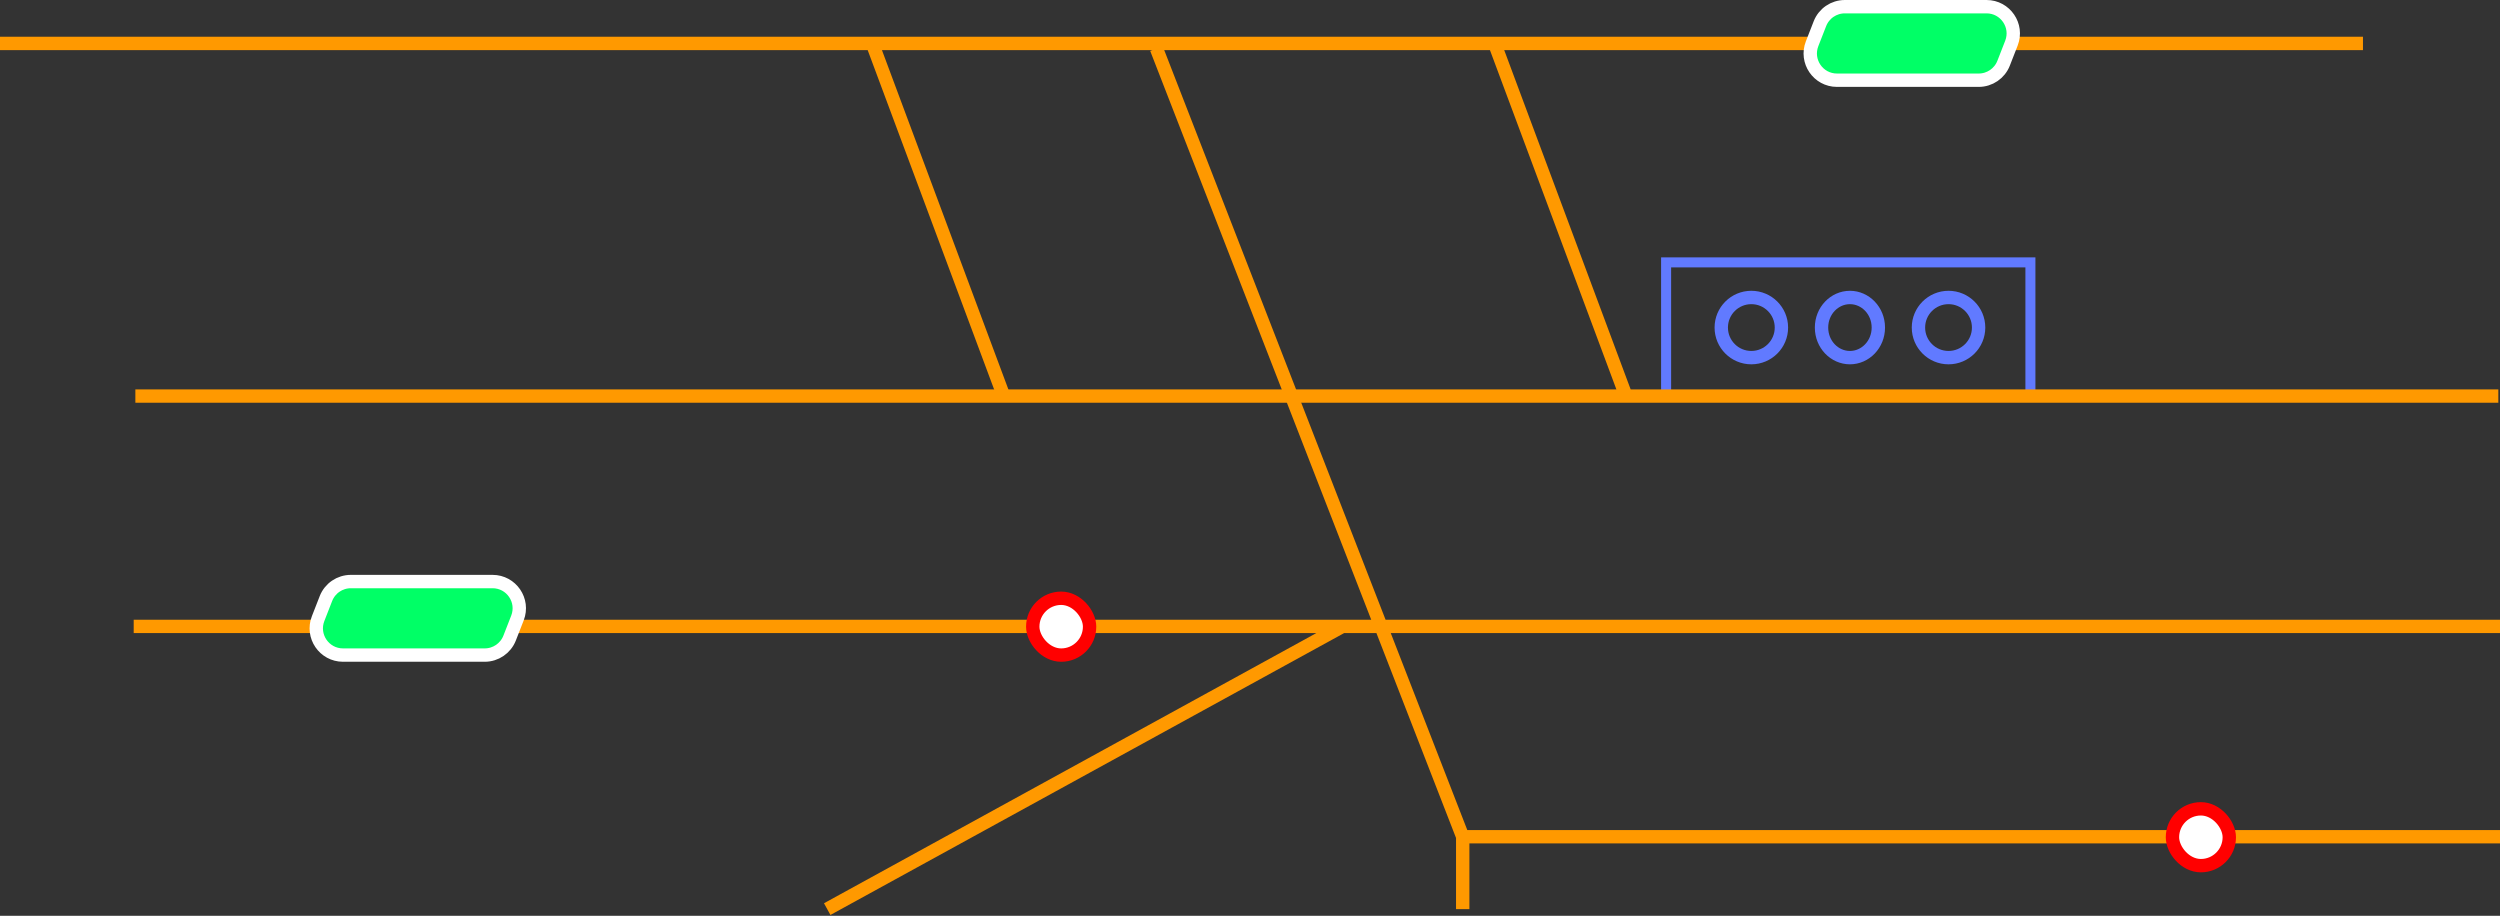 <svg width="748" height="274" viewBox="0 0 748 274" fill="none" xmlns="http://www.w3.org/2000/svg">
<rect x="0" y="0" width="748" height="274" fill="#333333" stroke="none"/>
<circle cx="524" cy="98.005" r="9" stroke="#617AFF" stroke-width="4"/>
<path d="M562 98.005C562 103.064 558.108 107.005 553.5 107.005C548.892 107.005 545 103.064 545 98.005C545 92.946 548.892 89.005 553.5 89.005C558.108 89.005 562 92.946 562 98.005Z" stroke="#617AFF" stroke-width="4"/>
<circle cx="583" cy="98.005" r="9" stroke="#617AFF" stroke-width="4"/>
<path d="M247.5 272.005L401.655 187.415M401.655 187.415H748M401.655 187.415H40M437.645 272.005V250.347M346 14.505L437.645 250.347M748 250.347H437.645" stroke="#FF9900" stroke-width="4"/>
<rect x="498.5" y="78.505" width="109" height="40" stroke="#617AFF" stroke-width="3"/>
<path d="M40.5 118.505H486.5M486.5 118.505L447 12.505M486.5 118.505H747.5" stroke="#FF9900" stroke-width="4"/>
<path d="M707 13L261 13M261 13L300.5 119M261 13L9.26681e-06 13" stroke="#FF9900" stroke-width="4"/>
<path d="M104.971 174H147.368C152.998 174 156.867 179.661 154.822 184.906L152.482 190.906C151.285 193.978 148.325 196 145.029 196H102.632C97.002 196 93.133 190.339 95.178 185.094L97.518 179.094C98.715 176.022 101.675 174 104.971 174Z" fill="#00FF66" stroke="white" stroke-width="4"/>
<path d="M551.971 2H594.368C599.998 2 603.867 7.661 601.822 12.906L599.482 18.906C598.285 21.978 595.325 24 592.029 24H549.632C544.002 24 540.133 18.339 542.178 13.094L544.518 7.094C545.715 4.022 548.675 2 551.971 2Z" fill="#00FF66" stroke="white" stroke-width="4"/>
<rect x="309" y="179" width="17.005" height="17.005" rx="8.502" fill="white" stroke="#FF0000" stroke-width="4"/>
<rect x="650" y="242" width="17.005" height="17.005" rx="8.502" fill="white" stroke="#FF0000" stroke-width="4"/>
</svg>
